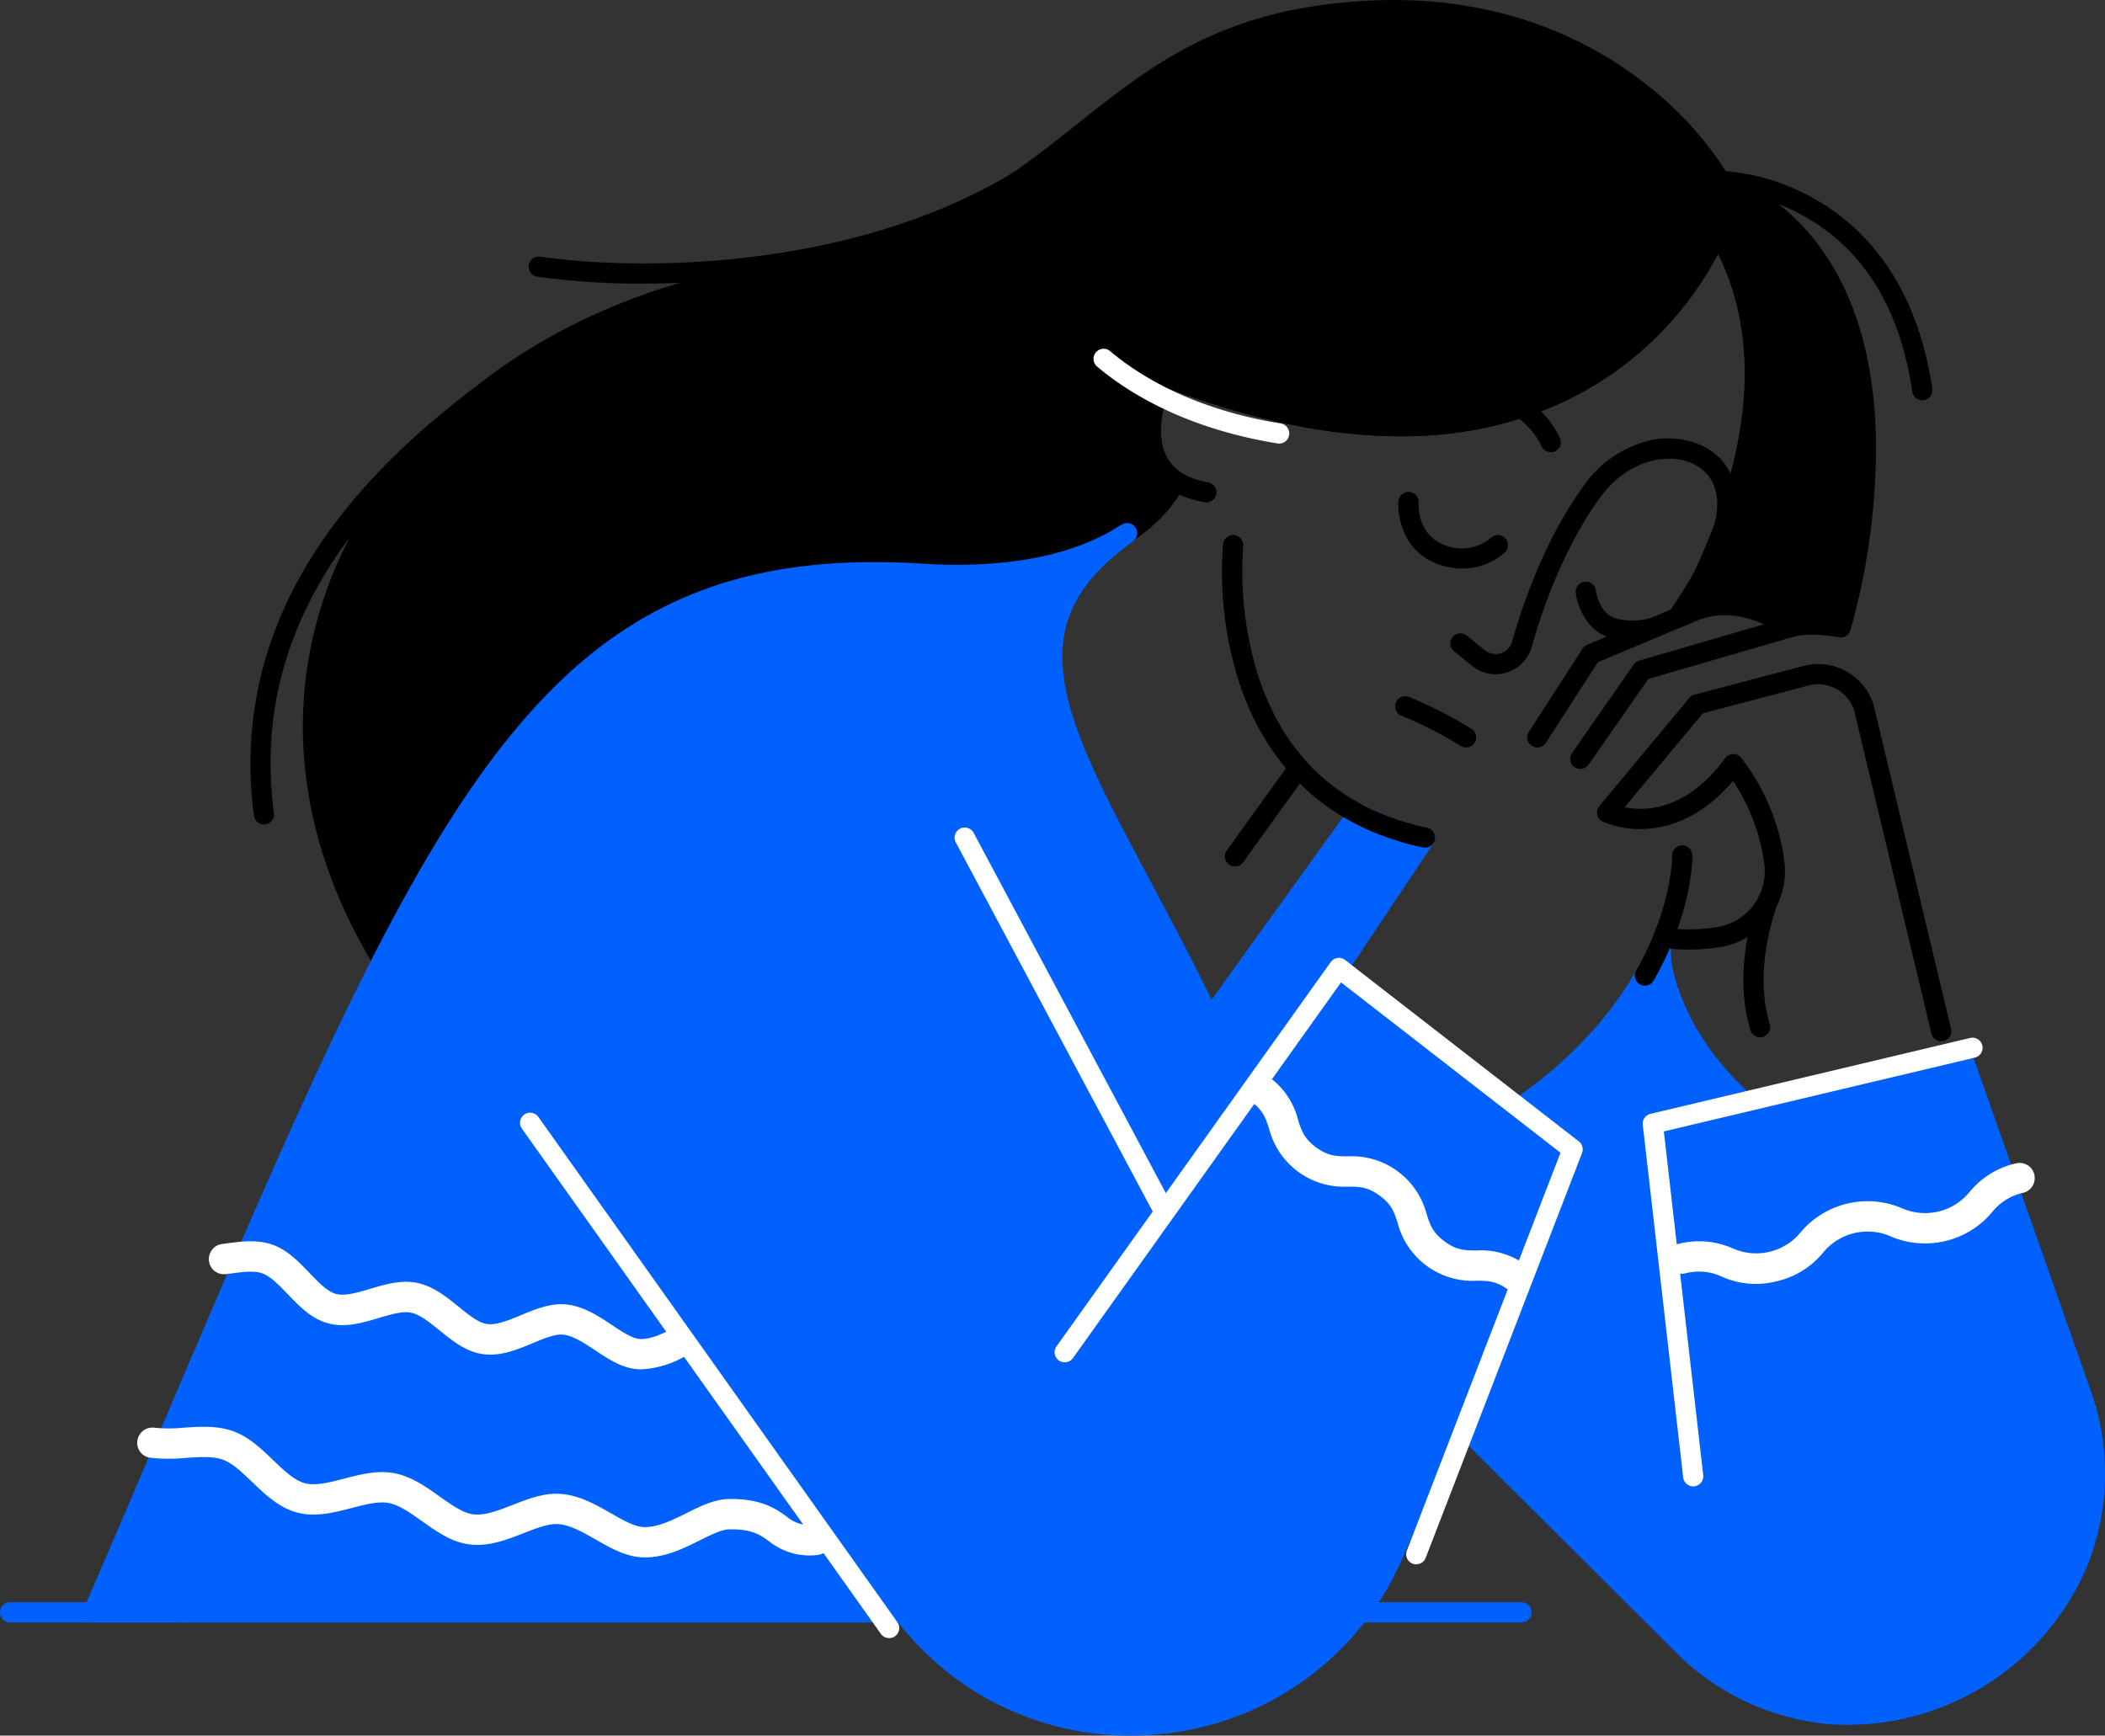 <svg id="Layer_2" xmlns="http://www.w3.org/2000/svg" width="384.064" height="316.702" viewBox="0 0 384.064 316.702">
  <rect x="0" y="0" width="384.064" height="316.702" fill="#333333" stroke="none"/>
  <g id="Group_1236" data-name="Group 1236">
    <path id="Path_3977" data-name="Path 3977" d="M583.533,708.177h-30.32a1.843,1.843,0,0,1,0-3.687h30.32a1.843,1.843,0,0,1,0,3.687Z" transform="translate(-305.945 -412.12)" fill="#0061fe"/>
    <path id="Path_3978" data-name="Path 3978" d="M117.533,708.177H87.213a1.843,1.843,0,0,1,0-3.687h30.32a1.843,1.843,0,0,1,0,3.687Z" transform="translate(-85.37 -412.12)" fill="#0061fe"/>
    <path id="Path_3979" data-name="Path 3979" d="M477.308,229.715c-.411-24.263-9.806-41.127-27.186-48.806A63.767,63.767,0,0,0,434.949,164.4c-9.733-7.573-26.454-16.305-50.87-14.894-26.128,1.506-38.857,11.634-52.34,22.352-13.156,10.46-26.754,21.277-54.583,25.222-36.629,5.188-66.38,24.969-79.594,52.908-11.36,24.021-9.343,50.844,5.677,75.529a1.84,1.84,0,0,0,1.575.885h.068a1.856,1.856,0,0,0,1.575-1c14.22-27.787,26.77-44.861,40.706-55.352,14.778-11.134,32.448-15.637,55.61-14.172q3.531.221,6.741.221c33.8,0,41.354-17.511,41.68-18.3a1.846,1.846,0,0,0-.7-2.238c-5.63-3.692-3.376-11.824-2.107-15.236,27.776,10.47,51.6,11.429,70.826,2.844a61.365,61.365,0,0,0,29.293-27.492c5.656,11.207,8.653,29.667-4.1,57.543a77.123,77.123,0,0,1-4.919,7.863,1.845,1.845,0,0,0,2.228,2.754l2.939-1.238c7.858-3.292,15.716,2.639,15.789,2.7a1.846,1.846,0,0,0,1.7.295c2.517-.822,6.9-.237,8.374.053a1.85,1.85,0,0,0,2.122-1.264,123.544,123.544,0,0,0,4.671-34.649Z" transform="translate(-135.036 -149.353)"/>
    <path id="Path_3980" data-name="Path 3980" d="M480.707,489.593s-.011-.037-.016-.053l-22.078-62.673a1.835,1.835,0,0,0-2.159-1.18l-38.22,8.974c-10.512-9.443-13.993-20.313-14.367-24.879v-2.449a1.842,1.842,0,0,0-3.534-.732c-4.74,10.981-13.04,20.693-24.69,28.882L345.255,411.9,360.544,389a1.841,1.841,0,0,0-1.148-2.823A45.677,45.677,0,0,1,347.609,382a1.838,1.838,0,0,0-2.359.553l-25.19,34.986c-3.913-7.99-7.805-15.3-11.281-21.835-7.937-14.915-14.2-26.691-15.642-36.587-1.485-10.238,2.275-17.775,12.571-25.19a1.843,1.843,0,0,0-2.028-3.076l-2.007,1.206c-8.579,4.845-20.255,6.841-34.707,5.925-17.311-1.1-31.71,1.053-44,6.562-12.208,5.472-22.673,14.2-32.932,27.455-19.623,25.359-37.119,66.333-61.325,123.039-4.577,10.712-9.306,21.793-14.394,33.59a1.835,1.835,0,0,0,.153,1.743A1.854,1.854,0,0,0,116,531.2H262.9a53.348,53.348,0,0,0,42.286,20.635,55.812,55.812,0,0,0,6.531-.385A53.56,53.56,0,0,0,354.877,519.5l9.954-22.662,39.452,39.336A45.271,45.271,0,0,0,432.7,549.753a47.519,47.519,0,0,0,47.041-28.666,45.285,45.285,0,0,0,.964-31.484Z" transform="translate(-98.998 -235.137)" fill="#0061fe"/>
    <path id="Path_3981" data-name="Path 3981" d="M701.434,448.255a1.842,1.842,0,0,1-1.791-1.417l-14.1-58.965a6.9,6.9,0,0,0-8.316-4.529l-19.3,5.077-14.267,17.153c3.745.743,11.3.658,18.354-8.964a1.853,1.853,0,0,1,1.422-.753,1.8,1.8,0,0,1,1.469.653,38.916,38.916,0,0,1,7.932,19.113,14.009,14.009,0,0,1-11.876,15.468,35.16,35.16,0,0,1-8.922.279,1.843,1.843,0,0,1,.39-3.666,31.643,31.643,0,0,0,7.979-.253,10.334,10.334,0,0,0,8.769-11.4,35.856,35.856,0,0,0-5.735-15.289c-5.53,6.541-11.313,8.363-15.336,8.7a17.556,17.556,0,0,1-8.421-1.275,1.872,1.872,0,0,1-1.006-1.269,1.841,1.841,0,0,1,.384-1.569l16.406-19.729a1.86,1.86,0,0,1,.948-.606l19.871-5.23a10.579,10.579,0,0,1,12.787,7.041,1.134,1.134,0,0,1,.037.126L703.23,445.98a1.844,1.844,0,0,1-1.364,2.223A1.729,1.729,0,0,1,701.434,448.255Z" transform="translate(-347.253 -258.258)"/>
    <path id="Path_3982" data-name="Path 3982" d="M332.871,630.75a1.853,1.853,0,0,1-1.506-.774l-65.5-92.192a1.843,1.843,0,1,1,3.007-2.133l65.5,92.192a1.847,1.847,0,0,1-1.5,2.912Z" transform="translate(-170.643 -331.834)" fill="#fff"/>
    <path id="Path_3983" data-name="Path 3983" d="M692.392,484.512a1.845,1.845,0,0,1-1.764-1.306c-3.576-11.76,1.375-24.016,1.585-24.532a1.843,1.843,0,1,1,3.407,1.406c-.079.19-4.645,11.613-1.469,22.051a1.847,1.847,0,0,1-1.227,2.3,1.9,1.9,0,0,1-.537.079Z" transform="translate(-371.249 -295.226)"/>
    <path id="Path_3984" data-name="Path 3984" d="M631.182,390.887a1.82,1.82,0,0,1-1.053-.332,1.838,1.838,0,0,1-.458-2.565l11.265-16.163a1.822,1.822,0,0,1,1-.716l26.939-7.837a1.843,1.843,0,1,1,1.032,3.539l-26.312,7.652L632.7,390.091a1.836,1.836,0,0,1-1.512.79Z" transform="translate(-342.851 -250.575)"/>
    <path id="Path_3985" data-name="Path 3985" d="M616.308,384.325a1.813,1.813,0,0,1-1-.295,1.844,1.844,0,0,1-.548-2.549l9.8-15.184a1.862,1.862,0,0,1,.832-.7l18.612-7.837a1.842,1.842,0,0,1,1.427,3.4l-18.086,7.616-9.485,14.7a1.84,1.84,0,0,1-1.548.843Z" transform="translate(-335.813 -247.931)"/>
    <path id="Path_3986" data-name="Path 3986" d="M516.74,591.9a1.849,1.849,0,0,1-1.717-2.512l28.034-72.6-40.042-31.084-48.88,68.508a1.843,1.843,0,1,1-3-2.138l49.991-70.072a1.836,1.836,0,0,1,1.232-.753,1.817,1.817,0,0,1,1.4.369l42.639,33.1a1.852,1.852,0,0,1,.59,2.122l-28.529,73.875a1.845,1.845,0,0,1-1.722,1.18Z" transform="translate(-258.338 -306.444)" fill="#fff"/>
    <path id="Path_3987" data-name="Path 3987" d="M653.555,467.851a1.844,1.844,0,0,1-1.6-2.754c6.641-11.65,6.583-20.872,6.583-20.961a1.849,1.849,0,0,1,1.812-1.875h.032a1.845,1.845,0,0,1,1.843,1.806c.01.411.111,10.265-7.068,22.857a1.85,1.85,0,0,1-1.6.932Z" transform="translate(-353.442 -287.997)"/>
    <path id="Path_3988" data-name="Path 3988" d="M663.67,590.752a1.843,1.843,0,0,1-1.827-1.633l-7.373-64.342a1.84,1.84,0,0,1,1.406-2l58.344-13.851a1.843,1.843,0,0,1,.848,3.587l-56.753,13.472L665.5,588.7a1.846,1.846,0,0,1-1.622,2.043,1.409,1.409,0,0,1-.211.011Z" transform="translate(-354.741 -319.528)" fill="#fff"/>
    <path id="Path_3989" data-name="Path 3989" d="M454.246,507.839a1.842,1.842,0,0,1-1.627-.974l-36.324-68.1a1.845,1.845,0,0,1,3.255-1.738l36.324,68.1a1.848,1.848,0,0,1-.758,2.5,1.826,1.826,0,0,1-.864.216Z" transform="translate(-241.907 -285.057)" fill="#fff"/>
    <path id="Path_3990" data-name="Path 3990" d="M492.513,301.016a2.2,2.2,0,0,1-.321-.026c-4.993-.88-8.442-3.128-10.254-6.683-3.634-7.131.964-16.753,1.164-17.159a1.843,1.843,0,0,1,3.318,1.606h0c-.042.084-4,8.4-1.19,13.883,1.259,2.465,3.818,4.055,7.605,4.719a1.844,1.844,0,0,1-.316,3.66Z" transform="translate(-272.421 -209.351)"/>
    <path id="Path_3991" data-name="Path 3991" d="M545.756,391.759a1.592,1.592,0,0,1-.384-.042c-21.493-4.571-30.278-19.455-33.854-31.136a66.6,66.6,0,0,1-2.612-24.248,1.844,1.844,0,0,1,3.666.4,63.86,63.86,0,0,0,2.5,22.873c4.8,15.547,15.252,25.138,31.062,28.5a1.842,1.842,0,0,1-.379,3.645Z" transform="translate(-285.748 -237.079)"/>
    <path id="Path_3992" data-name="Path 3992" d="M674.311,292.133a1.848,1.848,0,0,1-1.669-2.633c15.02-31.737,7.926-51.6,2.359-60.608a1.845,1.845,0,0,1,3.139-1.938c6.172,10,8.374,22.02,6.546,35.739a98.707,98.707,0,0,1-8.711,28.382,1.85,1.85,0,0,1-1.67,1.053Z" transform="translate(-363.265 -185.67)"/>
    <path id="Path_3993" data-name="Path 3993" d="M530.029,265.269c-13.246,0-27.887-3.1-43.808-9.285a1.842,1.842,0,1,1,1.332-3.434c27.513,10.691,50.934,11.9,69.6,3.587a57.638,57.638,0,0,0,28.977-28.866,1.844,1.844,0,0,1,3.45,1.306c-.316.843-8.016,20.7-30.857,30.9A69.632,69.632,0,0,1,530.029,265.269Z" transform="translate(-274.55 -185.67)"/>
    <path id="Path_3994" data-name="Path 3994" d="M511.537,432.462a1.815,1.815,0,0,1-1.074-.348,1.845,1.845,0,0,1-.416-2.575L521.1,414.2a1.845,1.845,0,1,1,2.991,2.159L513.038,431.7a1.838,1.838,0,0,1-1.5.764Z" transform="translate(-286.22 -274.354)"/>
    <path id="Path_3995" data-name="Path 3995" d="M596.074,344.292a6.806,6.806,0,0,1-4.282-1.517l-3.307-2.675a1.842,1.842,0,0,1,2.317-2.865l3.307,2.67a3.128,3.128,0,0,0,4.972-1.564c2.259-7.947,6.388-19.381,13.24-28.682a20.467,20.467,0,0,1,10.538-7.652,15.041,15.041,0,0,1,10.96.616c6.52,3.2,7.173,10.207,5.614,15.694a1.842,1.842,0,1,1-3.544-1.006c1.517-5.335.174-9.48-3.687-11.376-4.471-2.191-11.913-.864-16.906,5.909-6.525,8.858-10.486,19.85-12.661,27.508a6.82,6.82,0,0,1-6.557,4.94Z" transform="translate(-323.189 -221.26)"/>
    <path id="Path_3996" data-name="Path 3996" d="M581.465,333.735a13.111,13.111,0,0,1-4.629-.88c-6.046-2.28-7.236-8.474-7.026-11.434a1.843,1.843,0,0,1,3.676.258c-.016.253-.3,5.862,4.645,7.726a8.269,8.269,0,0,0,8.558-1.28,1.844,1.844,0,0,1,2.575,2.639,11.728,11.728,0,0,1-7.805,2.97Z" transform="translate(-314.663 -229.99)"/>
    <path id="Path_3997" data-name="Path 3997" d="M641.623,361.638a18.784,18.784,0,0,1-2.933-.232c-5.209-.816-7.131-5.9-7.421-8.469a1.845,1.845,0,0,1,3.666-.421c.026.2.616,4.666,4.334,5.251a12.8,12.8,0,0,0,5.783-.274,1.843,1.843,0,0,1,1.285,3.455,14.313,14.313,0,0,1-4.708.7Z" transform="translate(-343.759 -244.746)"/>
    <path id="Path_3998" data-name="Path 3998" d="M581.618,399.926a1.806,1.806,0,0,1-.98-.284,72.082,72.082,0,0,0-10.765-5.493,1.845,1.845,0,1,1,1.3-3.455,74.3,74.3,0,0,1,11.434,5.825,1.846,1.846,0,0,1-.985,3.408Z" transform="translate(-314.137 -263.533)"/>
    <path id="Path_3999" data-name="Path 3999" d="M598.06,293.724a1.85,1.85,0,0,1-1.706-1.138c-.206-.5-5.182-11.755-23.41-8.2a1.843,1.843,0,1,1-.706-3.618c6.083-1.19,14.789-1.543,21.7,3.5a17.889,17.889,0,0,1,5.825,6.915,1.842,1.842,0,0,1-1.011,2.4A1.8,1.8,0,0,1,598.06,293.724Z" transform="translate(-315.116 -211.203)"/>
    <path id="Path_4000" data-name="Path 4000" d="M716.458,250.4a1.845,1.845,0,0,1-1.822-1.575c-2.207-15.041-8.758-25.764-19.481-31.874a36.155,36.155,0,0,0-15.642-4.735,1.843,1.843,0,0,1,.021-3.687h.021a39.2,39.2,0,0,1,17.269,5.13c8.147,4.592,18.486,14.33,21.461,34.633a1.843,1.843,0,0,1-1.559,2.091,1.538,1.538,0,0,1-.269.021Z" transform="translate(-365.737 -177.364)"/>
    <path id="Path_4001" data-name="Path 4001" d="M289.382,229.113a136.732,136.732,0,0,1-19.281-1.264,1.844,1.844,0,0,1,.532-3.65c18.28,2.665,57.043,2.423,86.362-15.41a1.844,1.844,0,0,1,1.917,3.149c-22.025,13.4-49.169,17.169-69.53,17.169Z" transform="translate(-172.063 -177.36)"/>
    <path id="Path_4002" data-name="Path 4002" d="M174.6,363.141a1.848,1.848,0,0,1-1.828-1.6c-2.228-16.874,1.454-32.969,10.944-47.832,6.7-10.491,16.216-20.355,29.088-30.146a1.842,1.842,0,1,1,2.228,2.934c-29.63,22.541-42.259,46.931-38.61,74.565a1.841,1.841,0,0,1-1.585,2.07,1.923,1.923,0,0,1-.242.016Z" transform="translate(-126.443 -212.701)"/>
    <path id="Path_4003" data-name="Path 4003" d="M498.06,287.471a1.926,1.926,0,0,1-.3-.026c-16.69-2.712-27.128-9.138-32.948-14.046a1.843,1.843,0,0,1,2.375-2.818c5.461,4.614,15.3,10.649,31.157,13.224a1.845,1.845,0,0,1-.295,3.666Z" transform="translate(-264.665 -206.529)" fill="#fff"/>
    <g id="Group_1235" data-name="Group 1235" transform="translate(25.03 196)">
      <path id="Path_4004" data-name="Path 4004" d="M567.929,556.385a13.626,13.626,0,0,0-9.038-2.7c-2.086-.011-3.592-.016-5.8-1.638s-2.67-3.049-3.307-5.035a14.079,14.079,0,0,0-14.341-10.5c-2.086-.011-3.592-.016-5.8-1.633s-2.67-3.049-3.307-5.035a13.611,13.611,0,0,0-5.3-7.8,2.772,2.772,0,0,0-3.866.6,2.76,2.76,0,0,0,.6,3.86c2.207,1.617,2.67,3.049,3.307,5.035a14.08,14.08,0,0,0,14.346,10.5c2.086.011,3.587.021,5.793,1.633s2.67,3.049,3.307,5.035a14.079,14.079,0,0,0,14.341,10.5c2.086.01,3.592.021,5.8,1.638a2.769,2.769,0,0,0,3.866-.6,2.76,2.76,0,0,0-.6-3.86Z" transform="translate(-314.534 -521.508)" fill="#fff"/>
      <path id="Path_4005" data-name="Path 4005" d="M729.85,554.4a2.773,2.773,0,0,0-1.243-1.717,2.74,2.74,0,0,0-2.086-.332,15.28,15.28,0,0,0-8.474,5.2,10.483,10.483,0,0,1-12.429,2.96,15.979,15.979,0,0,0-18.386,4.387,10.482,10.482,0,0,1-12.429,2.96,15.326,15.326,0,0,0-9.912-.816,2.773,2.773,0,0,0-2.049,3.334,2.765,2.765,0,0,0,3.334,2.043,9.9,9.9,0,0,1,6.715.632,15.116,15.116,0,0,0,9.912.822,15.3,15.3,0,0,0,8.474-5.2,10.482,10.482,0,0,1,12.429-2.96,15.975,15.975,0,0,0,18.381-4.387,9.9,9.9,0,0,1,5.709-3.592,2.765,2.765,0,0,0,2.043-3.334Z" transform="translate(-383.703 -536.07)" fill="#fff"/>
      <path id="Path_4006" data-name="Path 4006" d="M256.584,661.571h0a6.492,6.492,0,0,1-5.246-1.543c-1.885-1.338-4.45-3.16-10.122-3.16h-.295c-2.681.032-5.188,1.274-7.847,2.6-2.56,1.275-5.193,2.586-7.705,2.523-1.717-.053-3.829-1.253-6.062-2.528-2.823-1.612-5.746-3.276-9.143-3.523-3.013-.226-5.925.906-8.737,2l-.058.021c-2.6,1.011-5.061,1.97-7.131,1.712-1.9-.232-3.971-1.706-6.173-3.271-2.544-1.806-5.177-3.676-8.321-4.25-3.06-.558-6.13.237-9.1,1.006-2.66.69-5.177,1.343-7.094.848-1.964-.506-3.866-2.328-5.878-4.255-2.17-2.08-4.413-4.229-7.273-5.256-2.907-1.043-6.025-.837-9.038-.637a26.089,26.089,0,0,1-5.288.01,2.781,2.781,0,0,0-2.912,3.929,2.715,2.715,0,0,0,2.043,1.533,30.036,30.036,0,0,0,6.525.042c2.56-.169,4.982-.327,6.8.327,1.749.627,3.481,2.286,5.314,4.045,2.433,2.333,4.956,4.751,8.321,5.62,3.307.848,6.641-.016,9.864-.848,2.5-.648,4.856-1.259,6.715-.922,1.938.353,3.966,1.8,6.115,3.318,2.66,1.891,5.409,3.845,8.7,4.25,3.465.427,6.7-.832,9.822-2.049,2.359-.922,4.6-1.791,6.367-1.659,2.154.158,4.524,1.511,6.815,2.818,2.723,1.554,5.541,3.16,8.632,3.25.126,0,.248.005.374.005,3.718,0,7.036-1.648,9.959-3.1,2.075-1.032,4.029-2.007,5.451-2.022,4.066-.042,5.5.964,7.147,2.138a11.825,11.825,0,0,0,8.758,2.56,2.842,2.842,0,0,0,2.665-2.849,2.755,2.755,0,0,0-.911-1.97,2.722,2.722,0,0,0-2.059-.7Z" transform="translate(-132.895 -579.342)" fill="#fff"/>
      <path id="Path_4007" data-name="Path 4007" d="M160.829,585.436l.6-.079c2.307-.316,4.482-.611,6-.09,1.506.516,3.028,2.1,4.64,3.776,2.154,2.244,4.382,4.561,7.468,5.372,3.1.816,6.188-.1,9.169-.985,2.223-.658,4.324-1.28,5.856-.98,1.638.321,3.392,1.743,5.251,3.244,2.359,1.907,4.8,3.882,7.847,4.319,3.25.463,6.246-.785,9.164-2,2.091-.869,4.071-1.691,5.525-1.548,1.822.179,3.876,1.543,5.862,2.86,2.438,1.622,4.956,3.3,7.853,3.455q.292.016.585.016a17.706,17.706,0,0,0,8.011-2.423,2.745,2.745,0,0,0,1.443-1.88,2.764,2.764,0,0,0-4-3.023c-1.8.922-3.881,1.891-5.741,1.785-1.385-.079-3.186-1.275-5.093-2.544-2.433-1.617-5.188-3.45-8.384-3.76-2.839-.269-5.562.858-8.216,1.959-2.207.916-4.487,1.864-6.22,1.612-1.538-.221-3.292-1.638-5.151-3.144-2.3-1.859-4.677-3.781-7.658-4.371-2.87-.569-5.73.284-8.511,1.106-2.354.7-4.582,1.354-6.183.932-1.585-.416-3.186-2.086-4.887-3.855-2-2.075-4.055-4.224-6.826-5.172s-5.7-.548-8.553-.163l-.558.074a2.723,2.723,0,0,0-2.075,1.454l-.032.063a2.75,2.75,0,0,0,2.812,3.971Z" transform="translate(-144.642 -548.927)" fill="#fff"/>
    </g>
  </g>
</svg>
